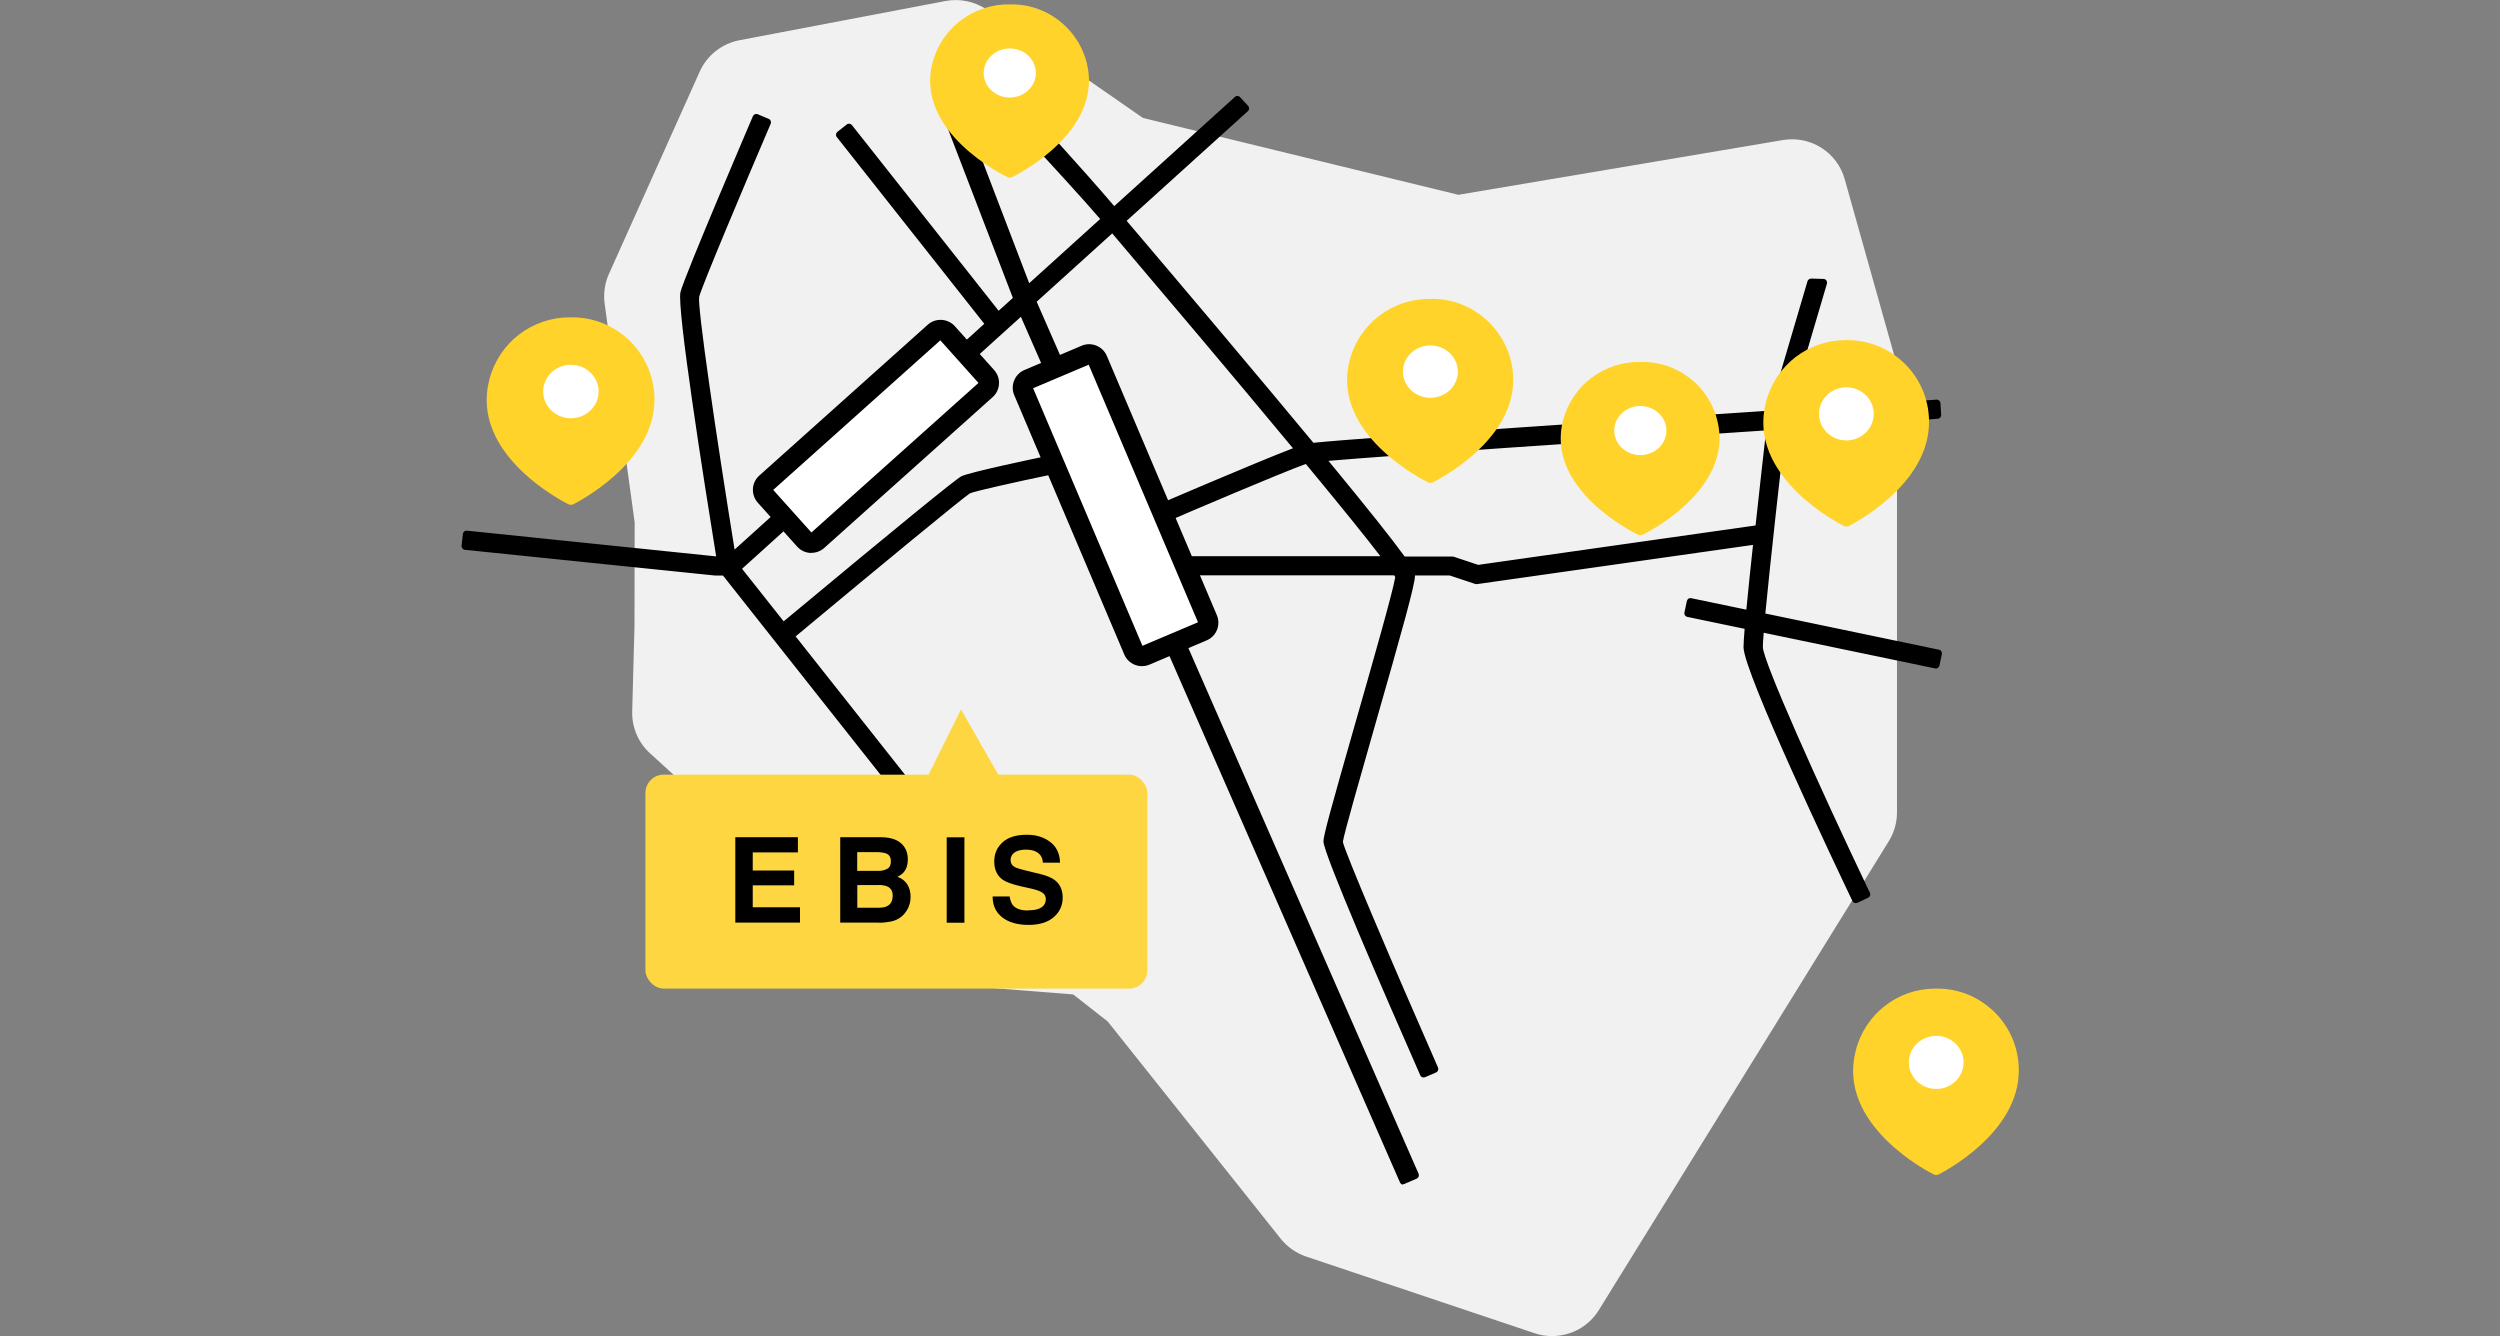 <?xml version="1.0" encoding="UTF-8"?>
<svg xmlns="http://www.w3.org/2000/svg" xmlns:xlink="http://www.w3.org/1999/xlink" viewBox="0 0 274 146.44">
  <rect x="0" y="0" width="274" height="146.44" fill="#808080" stroke="none"/>
  <clipPath id="a">
    <path d="m53.06 34.52h18.98v21.07h-18.98z"></path>
  </clipPath>
  <clipPath id="b">
    <path d="m147.36 32.51h18.78v20.65h-18.78z"></path>
  </clipPath>
  <clipPath id="c">
    <path d="m170.82 39.48h17.88v19.37h-17.88z"></path>
  </clipPath>
  <clipPath id="d">
    <path d="m192.98 37.02h18.73v20.95h-18.73z"></path>
  </clipPath>
  <clipPath id="e">
    <path d="m202.82 108.09h18.73v20.95h-18.73z"></path>
  </clipPath>
  <clipPath id="f">
    <path d="m101.71.29h17.88v19.37h-17.88z"></path>
  </clipPath>
  <path d="m82.16 10.3-9.95 22.17 3.34 24.38-.02 11.84-.25 9.43 25.8 23.54 18.81 1.49 5.77 4.52 19.4 24.36 25.07 8.41 31.78-51.39v-48.17l-5.51-19.61-36.79 6.21-36.85-8.98-18.02-12.5-22.6 4.31z" fill="#f1f1f1"></path>
  <path d="m170.13 146.44c-.64 0-1.28-.1-1.91-.31l-25.06-8.41c-1.1-.37-2.06-1.05-2.79-1.95l-18.96-23.81-3.79-2.97-17.01-1.34c-1.33-.11-2.59-.65-3.57-1.55l-25.8-23.54c-1.29-1.17-2-2.85-1.95-4.59l.25-9.36.02-11.35-3.29-23.97c-.15-1.11.01-2.25.47-3.27l9.95-22.17c.8-1.79 2.43-3.07 4.35-3.44l22.59-4.3c1.58-.3 3.22.05 4.54.96l17.1 11.86 34.57 8.42 35.57-6c3.02-.51 5.95 1.34 6.77 4.29l5.51 19.61c.15.53.22 1.07.22 1.62v48.17c0 1.12-.31 2.21-.9 3.16l-31.78 51.39c-1.12 1.81-3.07 2.84-5.1 2.84zm-21.47-19.53 18.87 6.33 28.38-45.89v-45.64l-3.83-13.62-31.47 5.31c-.8.14-1.62.11-2.42-.09l-36.85-8.98c-.72-.17-1.39-.48-2-.9l-15.95-11.06-17.05 3.25-7.96 17.75 3.11 22.68c.04.27.06.55.06.82l-.02 11.84v.15l-.18 6.69 22.25 20.3 16.76 1.33c1.18.09 2.3.53 3.23 1.26l5.77 4.52c.37.29.7.62.99.99l18.3 22.98z" fill="#f1f1f1"></path>
  <path d="m112.04 34.06-29.6 26.76-1.39 1.24c-.09.08-.18.15-.27.21l5.06 6.4c4.22-3.51 18.86-15.69 19.72-16.11.91-.45 8.64-2.06 10.18-2.37l.27 1.27c-4.38.9-9.32 2-9.85 2.26-.78.46-11.88 9.64-19.49 15.98l28.86 36.49-1.03.8-35.03-44.3h-1.05l-27.39-2.82.14-1.3 27.36 2.82h.47c-.97-5.99-4.42-27.58-3.99-29.28.44-1.77 7.62-18.51 7.92-19.22l1.21.51c-2.07 4.82-7.51 17.64-7.86 19.02-.26 1.33 2.25 17.88 3.99 28.59l1.32-1.18 26.88-24.3-16.4-20.76 1.03-.81 16.35 20.68 2.08-1.88-7.41-19.29 1.36-.58 7.2 18.83 8.5-7.69c-3.64-4.27-13.85-15.1-17.09-18.88l1-.84c.07.08 11.13 11.88 17.06 18.85l13.54-12.24.89.96-13.58 12.28c3.15 3.7 6.67 7.86 10.18 12.03 4.39 5.21 7.89 9.4 10.67 12.76 3.91-.45 31.34-2.3 50.45-3.56l4.26-14.45 1.36.04-4.22 14.32c8.21-.54 14.66-.96 16.65-1.09l.09 1.3c-4.36.28-10.37.67-17.04 1.12-.31 2.7-1.69 14.81-2.26 20.95l19.39 4.04-.27 1.28-19.24-4.01c-.08.98-.13 1.71-.13 2.06 0 1.79 7.22 17.57 11.77 27.1l-1.19.56c-1.22-2.55-11.9-24.98-11.9-27.66 0-.39.06-1.21.15-2.33l-6.64-1.38.27-1.28 6.49 1.35c.21-2.2.51-5.1.82-8.06l-30.76 4.37-.03-.18-.06.16-2.8-.93h-4.39c.08.13.12.28.12.44 0 .95-1.66 6.83-4.39 16.38-1.62 5.66-3.45 12.07-3.5 12.75.15 1.17 6.5 15.92 10.46 24.93l-1.21.52c-2.48-5.64-10.57-24.13-10.57-25.47 0-.63 1.08-4.47 3.54-13.09 1.79-6.24 4.21-14.73 4.34-15.95-.09-.18-.19-.35-.31-.51h-25.54v-1.3h24.62c-1.66-2.21-4.83-6.12-8.84-10.98-2.44.84-12.7 5.21-16.7 6.94l-.53-1.2c.57-.24 12.56-5.42 16.34-6.81-5.83-7.03-13.25-15.84-20.44-24.3l-8.8 7.96 41.97 95.85-1.35.58-41.78-95.39zm32.77 16.12c5.36 6.49 7.82 9.64 8.95 11.23h5.46l2.76.92 30.8-4.38c.52-4.75 1.04-9.38 1.25-11.2-19.41 1.28-43.69 2.92-49.22 3.44z"></path>
  <path d="m153.81 129.84c-.15 0-.3-.09-.37-.24l-41.55-94.88-30.56 27.62 4.56 5.76c12.32-10.25 18.87-15.6 19.48-15.9.89-.44 7.48-1.83 10.27-2.41.22-.04.43.09.47.31l.27 1.27c.02.1 0 .21-.06.3s-.15.15-.25.17c-4.95 1.02-9.33 2.02-9.76 2.23-.64.37-10.05 8.13-19.11 15.68l28.61 36.18c.07.08.1.19.08.3-.01.11-.07.2-.15.27l-1.03.8c-.17.14-.42.1-.56-.07l-34.91-44.15h-.86l-27.43-2.82c-.11-.01-.2-.06-.27-.15s-.1-.19-.09-.29l.14-1.3c.02-.22.22-.38.44-.36l27.32 2.82c-1.38-8.52-4.33-27.3-3.91-28.97.46-1.83 7.87-19.1 7.94-19.28.09-.2.32-.3.52-.21l1.21.51c.1.04.18.12.22.22s.04.21 0 .31c-2.87 6.69-7.53 17.76-7.84 18.96-.21 1.09 1.82 14.96 3.88 27.71l.77-.69 26.6-24.05-16.17-20.47c-.07-.08-.1-.19-.08-.3.01-.11.07-.2.15-.27l1.03-.81c.17-.14.42-.1.56.07l16.08 20.35 1.56-1.41-7.31-19.03c-.08-.2.02-.43.22-.51l1.36-.58c.1-.04.21-.04.31 0s.18.12.22.23l6.99 18.28 7.78-7.04c-1.97-2.29-5.53-6.16-8.98-9.91-3.25-3.54-6.33-6.88-7.87-8.68-.07-.08-.1-.19-.1-.29 0-.11.06-.2.14-.27l1-.84c.17-.14.42-.12.56.05l.31.33c7.16 7.68 13 14.12 16.48 18.2l13.23-11.97c.16-.15.41-.14.56.03l.89.96c.07.08.11.18.1.29 0 .11-.05.21-.13.28l-13.29 12.02c3.08 3.63 6.52 7.68 9.93 11.73 4.32 5.13 7.77 9.26 10.54 12.6 5.27-.56 39.12-2.8 49.97-3.52l4.18-14.19c.05-.17.23-.29.4-.29l1.36.04c.12 0 .24.07.31.17s.09.23.06.35l-4.06 13.77c6.87-.45 12.43-.81 15.06-.99l1.01-.07c.21-.02.41.15.43.37l.08 1.3c0 .11-.03.21-.1.29s-.17.13-.27.14c-4.29.28-10.17.66-16.71 1.09-.42 3.7-1.63 14.41-2.19 20.25l19.04 3.97c.1.02.2.08.25.17.06.09.08.2.06.3l-.27 1.27c-.05.21-.24.36-.47.31l-18.79-3.91c-.08.94-.09 1.37-.09 1.57 0 1.48 5.96 14.85 11.73 26.93.05.1.05.21.02.31-.04.1-.11.18-.21.23l-1.19.56c-.2.09-.44 0-.53-.19-1.99-4.17-11.94-25.13-11.94-27.83 0-.35.04-1.01.12-2.01l-6.29-1.31c-.1-.02-.19-.08-.25-.17s-.08-.2-.06-.3l.27-1.27c.05-.22.25-.36.47-.31l6.05 1.26c.19-2.01.45-4.52.73-7.1l-30.25 4.3c-.07 0-.13 0-.19-.02-.02 0-.05 0-.07-.02l-2.74-.91h-3.8s0 .02 0 .04c0 .97-1.41 6.01-4.41 16.49-1.53 5.36-3.44 12.03-3.49 12.67.12.89 5.4 13.3 10.43 24.74.04.1.04.21 0 .31s-.12.18-.21.22l-1.21.52c-.2.09-.44 0-.53-.21-3.96-9-10.61-24.3-10.61-25.63 0-.65.8-3.55 3.56-13.2 1.63-5.69 4.07-14.21 4.31-15.77-.03-.06-.07-.12-.11-.19h-25.33c-.22 0-.4-.18-.4-.4v-1.3c0-.22.18-.4.4-.4h23.81c-1.62-2.12-4.37-5.51-8.17-10.11-2.74.99-12.13 4.99-16.41 6.84-.2.09-.44 0-.53-.21l-.52-1.2c-.04-.1-.04-.21 0-.31s.12-.18.21-.22c.49-.21 11.56-4.98 15.84-6.62-6.45-7.78-14.26-17.01-19.81-23.55l-8.28 7.49 41.86 95.58c.04.1.04.21 0 .31s-.12.18-.21.22l-1.35.58c-.05.02-.11.03-.16.03zm-41.77-96.18s.06 0 .08 0c.13.03.23.11.28.23l41.62 95.02.62-.26-41.81-95.48c-.07-.16-.03-.34.1-.46l8.8-7.96c.08-.07.18-.11.29-.1.11 0 .21.06.28.14 5.67 6.67 13.82 16.31 20.44 24.3.08.1.11.23.08.36-.03.12-.13.23-.25.27-3.46 1.28-13.82 5.73-15.95 6.64l.2.47c4.59-1.98 14.06-6 16.36-6.8.16-.05.33 0 .44.12 4.31 5.22 7.29 8.92 8.85 11 .09.12.11.28.04.42s-.21.22-.36.22h-24.22v.5h25.14c.13 0 .25.06.33.17.12.18.24.36.33.56.04.07.05.15.04.22-.12 1.17-2.13 8.25-4.35 16.02-2.2 7.68-3.53 12.39-3.53 12.98.02.87 4.09 10.65 10.38 24.94l.47-.2c-2.97-6.76-10.16-23.33-10.33-24.68.04-.75 1.48-5.82 3.51-12.91 2.25-7.87 4.38-15.31 4.38-16.27 0-.08-.02-.16-.06-.23-.08-.12-.08-.28 0-.4.07-.13.2-.2.35-.2h4.39s.08 0 .13.02l2.5.83c.08-.06.17-.09.28-.08.1.01.2.06.26.13l30.43-4.33c.13-.02.25.02.33.11.09.09.13.21.12.33-.32 2.95-.62 5.85-.82 8.05-.01.11-.07.22-.16.28-.09.07-.21.09-.32.07l-6.1-1.27-.1.49 6.25 1.3c.2.04.33.22.32.43-.1 1.16-.15 1.93-.15 2.29 0 2.07 7.26 17.85 11.69 27.13l.46-.22c-3.4-7.14-11.64-24.86-11.64-26.91 0-.45.07-1.38.13-2.09 0-.11.07-.22.16-.29s.21-.1.32-.07l18.85 3.93.1-.49-19-3.96c-.2-.04-.33-.23-.32-.43.55-5.94 1.87-17.54 2.26-20.96.02-.19.18-.34.37-.35 6.47-.43 12.32-.81 16.64-1.09l-.03-.5-.61.04c-2.71.18-8.51.55-15.63 1.02-.13.01-.26-.05-.34-.15s-.11-.24-.07-.36l4.08-13.83-.53-.02-4.17 14.16c-.05.16-.19.27-.36.29-10.7.7-45.94 3.04-50.43 3.55-.13.01-.27-.04-.35-.14-2.79-3.36-6.28-7.55-10.67-12.76-3.51-4.16-7.04-8.33-10.18-12.03-.14-.16-.12-.41.04-.56l13.28-12.01-.34-.37-13.25 11.98c-.08.07-.19.11-.29.1-.11 0-.21-.06-.28-.14-3.44-4.05-9.39-10.61-16.73-18.49-.02-.02-.04-.05-.07-.07l-.4.34c1.6 1.84 4.51 5.01 7.58 8.35 3.6 3.92 7.33 7.97 9.25 10.23.14.16.12.41-.04.56l-8.5 7.69c-.1.09-.23.12-.36.09s-.23-.12-.28-.25l-7.05-18.44-.62.27 7.27 18.93c.06.15.02.33-.11.44l-2.08 1.88c-.08.07-.19.11-.3.1-.11 0-.21-.06-.28-.15l-16.1-20.37-.4.31 16.16 20.45c.13.17.11.4-.05.54l-28.2 25.48c-.11.1-.26.13-.4.08s-.24-.17-.26-.31c-.04-.27-4.34-26.87-3.99-28.73.4-1.58 6.64-16.21 7.72-18.74l-.47-.2c-2.18 5.08-7.38 17.36-7.74 18.79-.27 1.07 1.26 12.22 4 29.12.02.12-.01.23-.09.32s-.19.14-.3.14h-.47l-27-2.78-.05.5 26.99 2.78h1.01c.12 0 .24.05.31.15l34.79 43.99.4-.31-28.61-36.17c-.13-.17-.11-.42.06-.56.75-.63 18.48-15.4 19.55-16.02.69-.34 6.35-1.56 9.58-2.23l-.1-.49c-4.16.86-9.04 1.94-9.69 2.26-.27.14-2.74 1.99-19.64 16.06-.08.07-.19.1-.3.09s-.21-.07-.27-.15l-5.06-6.4c-.07-.09-.1-.2-.08-.31s.08-.21.17-.27c.08-.05.16-.11.23-.18l1.39-1.25 29.6-26.76c.07-.07.17-.1.27-.1zm49.93 29.06s-.08 0-.13-.02l-2.7-.9h-5.39c-.13 0-.25-.06-.33-.17-1.36-1.9-4.28-5.57-8.93-11.2-.09-.11-.12-.27-.06-.41s.18-.23.33-.24c5.57-.52 29.84-2.15 49.23-3.44.12-.01.23.04.32.12.08.09.12.2.11.32-.21 1.82-.74 6.45-1.25 11.2-.02.18-.16.33-.34.35l-30.8 4.38s-.04 0-.06 0zm-8.01-1.72h5.25s.09 0 .13.02l2.67.89 30.4-4.32c.46-4.27.93-8.4 1.16-10.42-18.52 1.23-41.3 2.76-47.97 3.34 4.26 5.17 7 8.61 8.36 10.5z"></path>
  <rect fill="#fff" height="32.87" rx="1" transform="matrix(.921 -.391 .391 .921 -11.92 52.18)" width="8.82" x="117.86" y="38.94"></rect>
  <path d="m125.16 73.01c-.27 0-.53-.05-.79-.15-.52-.21-.93-.61-1.15-1.13l-12.06-28.42c-.22-.52-.22-1.09-.01-1.61s.61-.93 1.13-1.15l6.27-2.66c.52-.22 1.09-.22 1.61-.01s.93.61 1.15 1.13l12.06 28.42c.45 1.07-.05 2.3-1.11 2.75l-6.27 2.66c-.26.11-.54.17-.82.17zm-11.93-30.46 11.98 28.23 6.09-2.58-11.98-28.23zm-.09.04s0 0 0 0z"></path>
  <rect fill="#fff" height="8.46" rx="1" transform="matrix(.745 -.667 .667 .745 -7.43 76.23)" width="26.77" x="82.61" y="43.6"></rect>
  <path d="m88.93 60.6s-.08 0-.12 0c-.56-.03-1.07-.28-1.45-.7l-4.31-4.81c-.37-.42-.56-.96-.53-1.52s.28-1.07.7-1.45l18.46-16.53c.86-.77 2.19-.7 2.97.16l4.31 4.81c.77.86.7 2.19-.16 2.96l-18.46 16.53c-.39.35-.88.54-1.4.54zm-4.18-6.9 4.18 4.66 18.31-16.39-4.18-4.67-18.31 16.39z"></path>
  <path d="m51.78 33.44h21.02v21.02h-21.02z" fill="none"></path>
  <g clip-path="url(#a)">
    <path d="m71.14 43.71v-.06c-.09-4.65-3.92-8.35-8.57-8.26-3.92-.05-7.37 2.59-8.35 6.38-2.06 7.84 8.35 12.97 8.35 12.97s8.66-4.29 8.57-11.02z" fill="#ffd329"></path>
    <path d="m62.57 55.33c-.09 0-.18-.02-.27-.06-.44-.22-10.82-5.44-8.67-13.66 1.04-4.04 4.66-6.83 8.82-6.83h.28c4.88 0 8.91 3.94 9 8.85v.07c.1 7.03-8.54 11.39-8.9 11.57-.08.04-.17.06-.27.06zm-.09-19.35c-3.63 0-6.77 2.43-7.68 5.93-1.73 6.6 6.2 11.28 7.77 12.14 1.42-.78 8.05-4.71 7.97-10.34v-.07c-.08-4.3-3.62-7.75-7.96-7.66-.03 0-.07 0-.1 0z" fill="#ffd329"></path>
    <ellipse cx="62.57" cy="42.91" fill="#fff" rx="3.04" ry="2.93"></ellipse>
  </g>
  <path d="m145.88 31.76h21.17v21.17h-21.17z" fill="none"></path>
  <g clip-path="url(#b)">
    <path d="m165.25 41.51v-.06c-.11-4.58-3.91-8.2-8.48-8.1-3.86-.06-7.27 2.52-8.26 6.25-2.03 7.69 8.26 12.71 8.26 12.71s8.57-4.2 8.48-10.8z" fill="#ffd329"></path>
    <path d="m156.77 52.92c-.09 0-.18-.02-.26-.06-.44-.21-10.72-5.33-8.58-13.4 1.05-3.96 4.62-6.7 8.71-6.7h.14c4.83-.13 8.96 3.79 9.07 8.69v.07c.1 6.9-8.45 11.17-8.82 11.35-.08.04-.17.06-.26.06zm-.11-18.97c-3.57 0-6.66 2.37-7.57 5.81-1.71 6.45 6.13 11.04 7.68 11.88 1.41-.76 7.96-4.61 7.88-10.12v-.07c-.1-4.17-3.54-7.5-7.7-7.5-.1 0-.2 0-.3 0z" fill="#ffd329"></path>
    <ellipse cx="156.77" cy="40.73" fill="#fff" rx="3.01" ry="2.87"></ellipse>
  </g>
  <path d="m168.79 39.48h20.03v20.03h-20.03z" fill="none"></path>
  <g clip-path="url(#c)">
    <path d="m187.86 47.92v-.06c-.14-4.33-3.75-7.73-8.08-7.6-3.66-.07-6.9 2.34-7.87 5.87-1.94 7.21 7.87 11.92 7.87 11.92s8.17-3.94 8.08-10.14z" fill="#ffd329"></path>
    <path d="m179.78 58.66c-.09 0-.18-.02-.26-.06-.42-.2-10.23-5.02-8.19-12.62 1.04-3.8 4.54-6.38 8.46-6.31 4.65-.12 8.52 3.53 8.67 8.18v.06c.09 6.5-8.07 10.52-8.42 10.69-.08.04-.17.06-.26.06zm-.14-17.79c-3.35 0-6.27 2.21-7.15 5.43-1.61 6 5.79 10.29 7.29 11.09 1.36-.73 7.55-4.32 7.48-9.45v-.06c-.12-3.97-3.44-7.11-7.46-7-.05 0-.1 0-.15 0z" fill="#ffd329"></path>
    <ellipse cx="179.78" cy="47.19" fill="#fff" rx="2.86" ry="2.69"></ellipse>
  </g>
  <path d="m191.45 35.67h21.21v21.21h-21.21z" fill="none"></path>
  <g clip-path="url(#d)">
    <path d="m210.83 46.16v-.06c-.07-4.6-3.86-8.28-8.46-8.21-3.88-.04-7.28 2.58-8.24 6.34-2.03 7.8 8.24 12.89 8.24 12.89s8.55-4.26 8.46-10.96z" fill="#ffd329"></path>
    <path d="m202.37 57.71c-.09 0-.18-.02-.27-.06-.44-.22-10.68-5.4-8.55-13.58 1.02-4.01 4.6-6.79 8.73-6.79h.22c4.85 0 8.85 3.92 8.92 8.81v.06c.1 6.99-8.43 11.32-8.79 11.5-.08.04-.18.06-.27.06zm-.08-19.23c-3.6 0-6.7 2.41-7.58 5.89-1.71 6.55 6.1 11.21 7.66 12.06 1.41-.78 7.94-4.68 7.86-10.27v-.07c-.07-4.26-3.57-7.65-7.85-7.61-.03 0-.05 0-.08 0z" fill="#ffd329"></path>
    <ellipse cx="202.36" cy="45.36" fill="#fff" rx="3" ry="2.91"></ellipse>
  </g>
  <path d="m201.92 107.06h21.21v21.21h-21.21z" fill="none"></path>
  <g clip-path="url(#e)">
    <path d="m220.67 117.23v-.06c-.07-4.6-3.86-8.28-8.46-8.21-3.88-.04-7.28 2.58-8.24 6.34-2.03 7.8 8.24 12.89 8.24 12.89s8.55-4.26 8.46-10.96z" fill="#ffd329"></path>
    <path d="m212.21 128.78c-.09 0-.18-.02-.27-.06-.44-.22-10.68-5.4-8.55-13.58 1.02-4.01 4.6-6.79 8.73-6.79h.22c4.85 0 8.85 3.92 8.92 8.81v.06c.1 6.99-8.43 11.32-8.79 11.5-.08.04-.18.06-.27.06zm-.07-19.23c-3.6 0-6.7 2.41-7.58 5.89-1.7 6.55 6.1 11.21 7.66 12.06 1.41-.78 7.94-4.68 7.86-10.27v-.07c-.06-4.22-3.53-7.61-7.74-7.61h-.19z" fill="#ffd329"></path>
    <ellipse cx="212.21" cy="116.44" fill="#fff" rx="3" ry="2.91"></ellipse>
  </g>
  <rect fill="#fdd641" height="23.45" rx="2" width="55.01" x="70.74" y="84.9"></rect>
  <path d="m87.04 97.03h-4.54v2.41h5.18v1.68h-7.09v-9.36h6.86v1.66h-4.95v1.99h4.54z"></path>
  <path d="m96.33 101.12h-4.24v-9.36h4.54c1.15.02 1.96.35 2.44 1 .29.4.43.87.43 1.43s-.14 1.03-.43 1.38c-.16.2-.4.37-.71.53.48.17.84.45 1.08.83s.36.83.36 1.37-.14 1.05-.42 1.49c-.18.29-.4.54-.67.74-.3.23-.65.38-1.06.47-.41.08-.85.13-1.33.13zm.93-5.9c.25-.15.38-.42.38-.82 0-.44-.17-.72-.51-.86-.29-.1-.66-.15-1.12-.15h-2.06v2.06h2.3c.41 0 .74-.08 1-.24zm-.97 1.78h-2.33v2.49h2.3c.41 0 .73-.05.96-.17.41-.2.62-.59.62-1.17 0-.49-.2-.82-.6-1-.22-.1-.54-.15-.95-.16z"></path>
  <path d="m103.76 91.77h1.94v9.36h-1.94z"></path>
  <path d="m112.68 99.77c.46 0 .84-.05 1.12-.15.55-.2.82-.56.82-1.09 0-.31-.14-.55-.41-.72s-.7-.31-1.28-.44l-.99-.22c-.97-.22-1.65-.46-2.02-.72-.63-.43-.95-1.11-.95-2.02 0-.84.3-1.53.91-2.09s1.5-.83 2.69-.83c.99 0 1.83.26 2.52.78.7.52 1.06 1.28 1.09 2.28h-1.88c-.03-.56-.28-.96-.74-1.2-.3-.16-.68-.23-1.14-.23-.5 0-.91.1-1.21.3s-.45.49-.45.85c0 .33.15.58.44.75.19.11.6.24 1.22.39l1.61.39c.71.17 1.24.4 1.6.68.56.44.84 1.08.84 1.91s-.33 1.57-.98 2.13c-.65.57-1.58.85-2.77.85s-2.18-.28-2.88-.83-1.05-1.32-1.05-2.29h1.87c.06.43.18.75.35.96.32.38.86.58 1.63.58z"></path>
  <path d="m101.53 85.39 3.8-7.63 4.36 7.63z" fill="#fdd641"></path>
  <path d="m0 10.63h274v130.03h-274z" fill="none"></path>
  <path d="m99.68.29h20.03v20.03h-20.03z" fill="none"></path>
  <g clip-path="url(#f)">
    <path d="m118.75 8.73v-.06c-.14-4.33-3.75-7.73-8.08-7.6-3.66-.07-6.9 2.34-7.87 5.87-1.94 7.21 7.87 11.92 7.87 11.92s8.17-3.94 8.08-10.14z" fill="#ffd329"></path>
    <path d="m110.67 19.47c-.09 0-.18-.02-.26-.06-.42-.2-10.23-5.02-8.19-12.62 1.05-3.8 4.55-6.38 8.46-6.31 4.6-.12 8.52 3.53 8.67 8.18v.06c.09 6.5-8.07 10.52-8.42 10.69-.08.04-.17.06-.26.06zm-.13-17.8c-3.35 0-6.27 2.21-7.15 5.43-1.61 6 5.79 10.29 7.29 11.09 1.36-.73 7.55-4.32 7.48-9.45v-.06c-.12-3.97-3.43-7.11-7.46-7-.05 0-.1 0-.15 0z" fill="#ffd329"></path>
    <ellipse cx="110.67" cy="8" fill="#fff" rx="2.86" ry="2.69"></ellipse>
  </g>
</svg>
